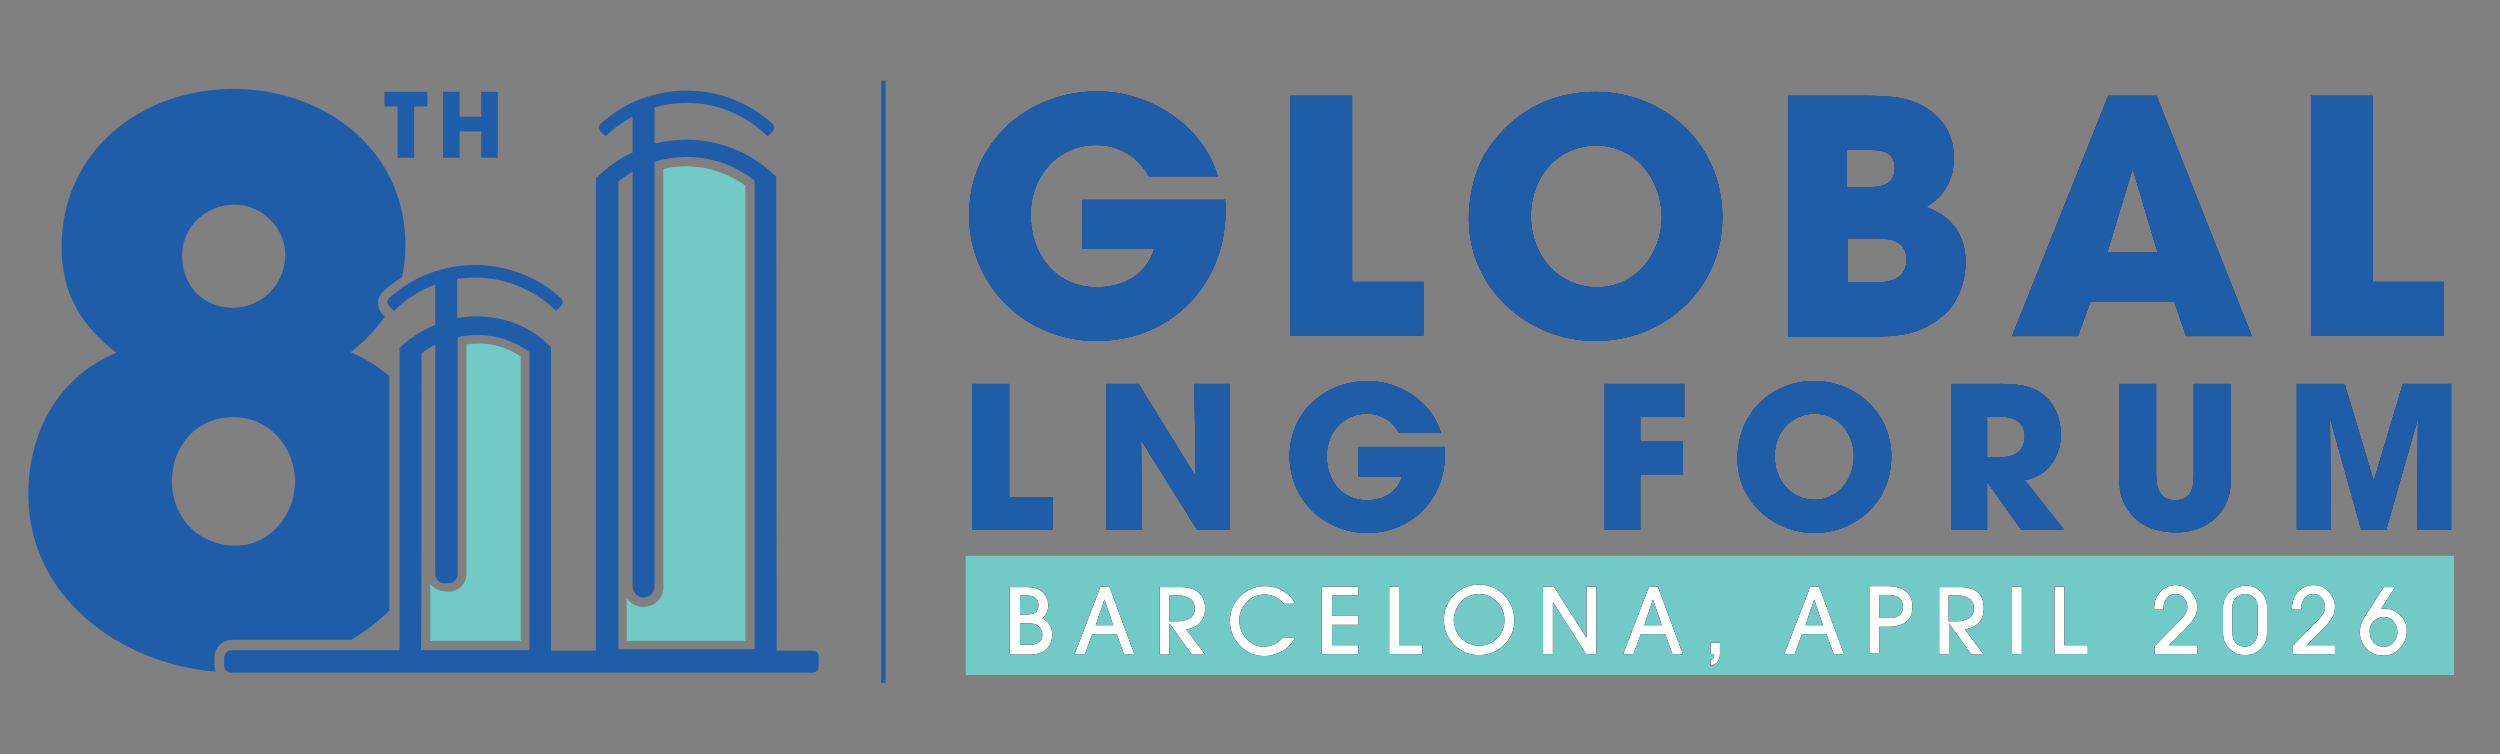 <svg xmlns="http://www.w3.org/2000/svg" xmlns:xlink="http://www.w3.org/1999/xlink" id="Layer_1" x="0px" y="0px" width="511.8px" height="154.4px" viewBox="0 0 511.8 154.4" xml:space="preserve"><rect x="0" y="0" width="511.8" height="154.4" fill="#808080" stroke="none"/><g>	<g>		<path fill="#71CAC6" d="M131.1,124.2c-1.2-0.2-2.2-0.8-2.8-1.8v8.8h24.3V38c-4.9-3.5-11-4.8-16.8-3.4v85.6c0,1.2-0.5,2.3-1.4,3.1   C133.5,124,132.3,124.4,131.1,124.2z"></path>		<path fill="#71CAC6" d="M91,121c-1.2,0-2.3-0.6-2.9-1.5v11.7h18.5V73c-3.2-2.2-7.1-3.1-11.1-2.5v47c0,2-1.6,3.6-3.6,3.6H91z"></path>		<path fill="#205DA9" d="M159,133C158.9,133,158.9,133,159,133l-0.1-96.8l0,0c0,0,0,0,0,0v0h0c-6.7-6.7-16.2-9-24.8-6.8   c0,0-0.1,0-0.1-0.1l0-6.9c0-0.2,0-0.3,0-0.4c7.9-2.3,16.8-0.4,23.1,5.9c0,0,0.1,0,0.1,0l0.9-0.9c0.5-0.5,0.5-1.2,0-1.7   c-9.9-9-25.2-9-35.1,0c-0.5,0.4-0.5,1.2,0,1.7l0.9,0.9c0,0,0.1,0,0.1,0c1.6-1.6,3.4-2.9,5.4-4c0.1,0,0.1,0,0.1,0.1l0,7.1   c0,0,0,0.1,0,0.1c-2.6,1.2-5.1,2.9-7.3,5.1H122v96.8c0,0,0,0.1-0.1,0.1h-9c0,0-0.1,0-0.1-0.1V71.3h0l0.1-0.1   c-5-5.3-12.2-7.3-19.2-6.1c0,0-0.1,0-0.1-0.1v-7.6c0-0.1,0-0.2,0-0.3c7.1-1.1,14.7,1.1,20.2,6.5c0,0,0.1,0,0.1,0l0.9-0.9   c0.5-0.5,0.5-1.2,0-1.7c-9.9-9-25.2-9-35.1,0c-0.5,0.4-0.5,1.2,0,1.7l0.9,0.9c0,0,0.1,0,0.1,0c2.4-2.4,5.3-4.2,8.3-5.3   c0,0,0.1,0,0.1,0.1c0,0.8,0,7.4,0,8c0,0,0,0.1,0,0.1c-2.7,1.1-5.2,2.7-7.4,4.8l0.1,0.1h0v61.6c0,0,0,0.1-0.1,0.1H47.5   c-0.9,0-1.6,0.7-1.6,1.6v1.6c0,0.8,0.6,1.4,1.4,1.4h119.1c0.7,0,1.2-0.5,1.2-1.2v-2.2c0-0.6-0.5-1.1-1.1-1.1H159z M126.6,37.1   c0.9-0.7,1.8-1.3,2.8-1.9c0,0,0.1,0,0.1,0c0,3.1,0,74.4,0,84.7c0,1.2,0.8,2.2,1.9,2.4c1.4,0.2,2.6-0.9,2.6-2.2l0-86.9   c0,0,0-0.1,0.1-0.1c6.9-2.1,14.5-0.8,20.4,3.9c0,0,0,0,0,0c0,1,0,93.1,0,95.8c0,0,0,0.1-0.1,0.1h-27.7c0,0-0.1,0-0.1-0.1   C126.6,130.3,126.6,38.1,126.6,37.1C126.6,37.1,126.6,37.1,126.6,37.1z M86.3,72.3c0.9-0.6,1.8-1.2,2.7-1.7c0.1,0,0.1,0,0.1,0.1   l0,46.8c0,1,0.8,1.9,1.9,1.9h0.8c1,0,1.9-0.8,1.9-1.9l0-48.4c0,0,0-0.1,0.1-0.1c5.1-1.1,10.5,0,14.6,3.1c0,0,0,0,0,0   c0,0.9,0,58.8,0,60.9c0,0,0,0.1-0.1,0.1H86.3c0,0-0.1,0-0.1-0.1C86.3,130.8,86.3,73.2,86.3,72.3C86.3,72.3,86.3,72.3,86.3,72.3z"></path>		<g>			<g>				<path fill="#12153E" d="M224.5,69.8c-14.5,0-26.1-11.2-26.1-25.8c0-14.8,11.9-25.3,26.3-25.3c10.6,0,21.6,6.9,24.6,17.4h-14.1     c-2.3-4.1-6.2-6.4-10.8-6.4c-8,0-13.4,6.5-13.4,14.3c0,8,5.1,14.8,13.5,14.8c5.4,0,10.2-2.5,11.8-7.9h-14.7v-10h29.2     c0.1,0.9,0.1,1.7,0.1,2.6C250.7,58.5,239.6,69.8,224.5,69.8z"></path>				<path fill="#12153E" d="M264.2,68.8V19.6h12.6v38.1h14.6v11H264.2z"></path>				<path fill="#12153E" d="M326.6,69.8c-13.9,0-25.9-10.8-25.9-24.9c0-3.7,0.6-7.1,1.9-10.5c0.7-1.9,1.9-3.9,3.2-5.5     c5.1-6.6,12.4-10.1,20.8-10.1c14.4,0,26,11,26,25.5C352.7,58.8,341.1,69.8,326.6,69.8z M326.8,29.8c-8,0-13.4,6.6-13.4,14.4     c0,7.8,5.4,14.6,13.6,14.6c7.9,0,13.2-6.9,13.2-14.4C340.1,36.7,334.8,29.8,326.8,29.8z"></path>				<path fill="#12153E" d="M397.8,64.6c-5.1,4.3-9.7,4.3-16.1,4.3h-15.6V19.6h15.2c5.9,0,11.5,0.1,15.8,4.8     c2.1,2.3,2.9,5.1,2.9,8.1c0,4.2-2.1,7.8-5.7,9.9c5.4,1.9,8.1,5.8,8.1,11.4C402.3,57.8,400.9,62,397.8,64.6z M383,30.7h-4.9v7.6     h4.8c2.7,0,5-0.8,5-3.9C387.9,31.3,385.6,30.7,383,30.7z M384.5,48.8h-6.3v9h6.2c3.1,0,5.9-1.1,5.9-4.7     C390.3,49.6,387.4,48.8,384.5,48.8z"></path>				<path fill="#12153E" d="M447.5,68.8l-2.4-7.1H428l-2.6,7.1h-13.5l19.7-49.2h9.9l19.5,49.2H447.5z M436.7,34.9L436.7,34.9h-0.2     l-5.1,16.8h10.3L436.7,34.9z"></path>				<path fill="#12153E" d="M473.1,68.8V19.6h12.6v38.1h14.6v11H473.1z"></path>			</g>			<g>				<path fill="#205DA9" d="M224.5,69.8c-14.5,0-26.1-11.2-26.1-25.8c0-14.8,11.9-25.3,26.3-25.3c10.6,0,21.6,6.9,24.6,17.4h-14.1     c-2.3-4.1-6.2-6.4-10.8-6.4c-8,0-13.4,6.5-13.4,14.3c0,8,5.1,14.8,13.5,14.8c5.4,0,10.2-2.5,11.8-7.9h-14.7v-10h29.2     c0.1,0.9,0.1,1.7,0.1,2.6C250.7,58.5,239.6,69.8,224.5,69.8z"></path>				<path fill="#205DA9" d="M264.2,68.8V19.6h12.6v38.1h14.6v11H264.2z"></path>				<path fill="#205DA9" d="M326.6,69.8c-13.9,0-25.9-10.8-25.9-24.9c0-3.7,0.6-7.1,1.9-10.5c0.7-1.9,1.9-3.9,3.2-5.5     c5.1-6.6,12.4-10.1,20.8-10.1c14.4,0,26,11,26,25.5C352.7,58.8,341.1,69.8,326.6,69.8z M326.8,29.8c-8,0-13.4,6.6-13.4,14.4     c0,7.8,5.4,14.6,13.6,14.6c7.9,0,13.2-6.9,13.2-14.4C340.1,36.7,334.8,29.8,326.8,29.8z"></path>				<path fill="#205DA9" d="M397.8,64.6c-5.1,4.3-9.7,4.3-16.1,4.3h-15.6V19.6h15.2c5.9,0,11.5,0.1,15.8,4.8     c2.1,2.3,2.9,5.1,2.9,8.1c0,4.2-2.1,7.8-5.7,9.9c5.4,1.9,8.1,5.8,8.1,11.4C402.3,57.8,400.9,62,397.8,64.6z M383,30.7h-4.9v7.6     h4.8c2.7,0,5-0.8,5-3.9C387.9,31.3,385.6,30.7,383,30.7z M384.5,48.8h-6.3v9h6.2c3.1,0,5.9-1.1,5.9-4.7     C390.3,49.6,387.4,48.8,384.5,48.8z"></path>				<path fill="#205DA9" d="M447.5,68.8l-2.4-7.1H428l-2.6,7.1h-13.5l19.7-49.2h9.9l19.5,49.2H447.5z M436.7,34.9L436.7,34.9h-0.2     l-5.1,16.8h10.3L436.7,34.9z"></path>				<path fill="#205DA9" d="M473.1,68.8V19.6h12.6v38.1h14.6v11H473.1z"></path>			</g>			<g>				<path fill="#205DA9" d="M224.5,69.8c-14.5,0-26.1-11.2-26.1-25.8c0-14.8,11.9-25.3,26.3-25.3c10.6,0,21.6,6.9,24.6,17.4h-14.1     c-2.3-4.1-6.2-6.4-10.8-6.4c-8,0-13.4,6.5-13.4,14.3c0,8,5.1,14.8,13.5,14.8c5.4,0,10.2-2.5,11.8-7.9h-14.7v-10h29.2     c0.1,0.9,0.1,1.7,0.1,2.6C250.7,58.5,239.6,69.8,224.5,69.8z"></path>				<path fill="#205DA9" d="M264.2,68.8V19.6h12.6v38.1h14.6v11H264.2z"></path>				<path fill="#205DA9" d="M326.6,69.8c-13.9,0-25.9-10.8-25.9-24.9c0-3.7,0.6-7.1,1.9-10.5c0.7-1.9,1.9-3.9,3.2-5.5     c5.1-6.6,12.4-10.1,20.8-10.1c14.4,0,26,11,26,25.5C352.7,58.8,341.1,69.8,326.6,69.8z M326.8,29.8c-8,0-13.4,6.6-13.4,14.4     c0,7.8,5.4,14.6,13.6,14.6c7.9,0,13.2-6.9,13.2-14.4C340.1,36.7,334.8,29.8,326.8,29.8z"></path>				<path fill="#205DA9" d="M397.8,64.6c-5.1,4.3-9.7,4.3-16.1,4.3h-15.6V19.6h15.2c5.9,0,11.5,0.1,15.8,4.8     c2.1,2.3,2.9,5.1,2.9,8.1c0,4.2-2.1,7.8-5.7,9.9c5.4,1.9,8.1,5.8,8.1,11.4C402.3,57.8,400.9,62,397.8,64.6z M383,30.7h-4.9v7.6     h4.8c2.7,0,5-0.8,5-3.9C387.9,31.3,385.6,30.7,383,30.7z M384.5,48.8h-6.3v9h6.2c3.1,0,5.9-1.1,5.9-4.7     C390.3,49.6,387.4,48.8,384.5,48.8z"></path>				<path fill="#205DA9" d="M447.5,68.8l-2.4-7.1H428l-2.6,7.1h-13.5l19.7-49.2h9.9l19.5,49.2H447.5z M436.7,34.9L436.7,34.9h-0.2     l-5.1,16.8h10.3L436.7,34.9z"></path>				<path fill="#205DA9" d="M473.1,68.8V19.6h12.6v38.1h14.6v11H473.1z"></path>			</g>		</g>		<g>			<g>				<path fill="#12153E" d="M199,108.5V78.6h7.6v23.2h8.9v6.7H199z"></path>				<path fill="#12153E" d="M245.1,108.5l-11.4-18.2l-0.1,0l0.2,18.1h-7.3V78.6h6.6l11.6,18.8l0.1-0.1l-0.3-18.7h7.3v29.9H245.1z"></path>				<path fill="#12153E" d="M279.9,109.1c-8.8,0-15.9-6.8-15.9-15.7c0-9,7.2-15.4,16-15.4c6.5,0,13.1,4.2,15,10.6h-8.6     c-1.4-2.5-3.8-3.9-6.6-3.9c-4.9,0-8.2,4-8.2,8.7c0,4.9,3.1,9,8.2,9c3.3,0,6.2-1.5,7.2-4.8h-8.9v-6.1h17.7c0,0.5,0,1.1,0,1.6     C295.8,102.2,289,109.1,279.9,109.1z"></path>				<path fill="#12153E" d="M335.8,85.3v5.1h8.7v6.7h-8.7v11.4h-7.3V78.6h16.3v6.7H335.8z"></path>				<path fill="#12153E" d="M371.4,109.1c-8.4,0-15.7-6.5-15.7-15.2c0-2.2,0.4-4.3,1.2-6.4c0.4-1.2,1.2-2.3,1.9-3.4     c3.1-4,7.6-6.1,12.6-6.1c8.7,0,15.8,6.7,15.8,15.5C387.2,102.4,380.2,109.1,371.4,109.1z M371.5,84.7c-4.9,0-8.2,4-8.2,8.7     c0,4.8,3.3,8.9,8.2,8.9c4.8,0,8-4.2,8-8.8C379.6,88.9,376.4,84.7,371.5,84.7z"></path>				<path fill="#12153E" d="M413.8,108.5l-6.9-9.7h-0.1v9.7h-7.3V78.6h9.5c3.2,0,6.6,0.1,9.2,2.1c2.5,2,3.7,5.1,3.7,8.2     c0,4.6-2.7,8.6-7.4,9.4l8.1,10.2H413.8z M409.6,85.3h-2.8v8.3h2.7c2.9,0,5-1.2,5-4.3C414.5,86.4,412.2,85.3,409.6,85.3z"></path>				<path fill="#12153E" d="M453.8,105.8c-2.3,2.3-5.2,3.2-8.4,3.2c-3.1,0-6.4-0.9-8.6-3.2c-2.7-2.9-3-5.4-3-9.2V78.6h7.6v18.1     c0,2.7,0.4,5.7,3.9,5.7c3.6,0,3.8-2.9,3.8-5.7V78.6h7.6v18.1C456.8,100.2,456.4,103.2,453.8,105.8z"></path>				<path fill="#12153E" d="M494.8,108.5l0.2-22.4l-0.1-0.1l-6.4,22.5h-5.1L477.1,86l-0.1,0.1l0.2,22.4h-7V78.6h9.8l5.9,19.7h0.1     l5.9-19.7h9.9v29.9H494.8z"></path>			</g>			<g>				<path fill="#205DA9" d="M199,108.5V78.6h7.6v23.2h8.9v6.7H199z"></path>				<path fill="#205DA9" d="M245.1,108.5l-11.4-18.2l-0.1,0l0.2,18.1h-7.3V78.6h6.6l11.6,18.8l0.1-0.1l-0.3-18.7h7.3v29.9H245.1z"></path>				<path fill="#205DA9" d="M279.9,109.1c-8.8,0-15.9-6.8-15.9-15.7c0-9,7.2-15.4,16-15.4c6.5,0,13.1,4.2,15,10.6h-8.6     c-1.4-2.5-3.8-3.9-6.6-3.9c-4.9,0-8.2,4-8.2,8.7c0,4.9,3.1,9,8.2,9c3.3,0,6.2-1.5,7.2-4.8h-8.9v-6.1h17.7c0,0.5,0,1.1,0,1.6     C295.8,102.2,289,109.1,279.9,109.1z"></path>				<path fill="#205DA9" d="M335.8,85.3v5.1h8.7v6.7h-8.7v11.4h-7.3V78.6h16.3v6.7H335.8z"></path>				<path fill="#205DA9" d="M371.4,109.1c-8.4,0-15.7-6.5-15.7-15.2c0-2.2,0.4-4.3,1.2-6.4c0.4-1.2,1.2-2.3,1.9-3.4     c3.1-4,7.6-6.1,12.6-6.1c8.7,0,15.8,6.7,15.8,15.5C387.2,102.4,380.2,109.1,371.4,109.1z M371.5,84.7c-4.9,0-8.2,4-8.2,8.7     c0,4.8,3.3,8.9,8.2,8.9c4.8,0,8-4.2,8-8.8C379.6,88.9,376.4,84.7,371.5,84.7z"></path>				<path fill="#205DA9" d="M413.8,108.5l-6.9-9.7h-0.1v9.7h-7.3V78.6h9.5c3.2,0,6.6,0.1,9.2,2.1c2.5,2,3.7,5.1,3.7,8.2     c0,4.6-2.7,8.6-7.4,9.4l8.1,10.2H413.8z M409.6,85.3h-2.8v8.3h2.7c2.9,0,5-1.2,5-4.3C414.5,86.4,412.2,85.3,409.6,85.3z"></path>				<path fill="#205DA9" d="M453.8,105.8c-2.3,2.3-5.2,3.2-8.4,3.2c-3.1,0-6.4-0.9-8.6-3.2c-2.7-2.9-3-5.4-3-9.2V78.6h7.6v18.1     c0,2.7,0.4,5.7,3.9,5.7c3.6,0,3.8-2.9,3.8-5.7V78.6h7.6v18.1C456.8,100.2,456.4,103.2,453.8,105.8z"></path>				<path fill="#205DA9" d="M494.8,108.5l0.2-22.4l-0.1-0.1l-6.4,22.5h-5.1L477.1,86l-0.1,0.1l0.2,22.4h-7V78.6h9.8l5.9,19.7h0.1     l5.9-19.7h9.9v29.9H494.8z"></path>			</g>			<g>				<path fill="#205DA9" d="M199,108.5V78.6h7.6v23.2h8.9v6.7H199z"></path>				<path fill="#205DA9" d="M245.1,108.5l-11.4-18.2l-0.1,0l0.2,18.1h-7.3V78.6h6.6l11.6,18.8l0.1-0.1l-0.3-18.7h7.3v29.9H245.1z"></path>				<path fill="#205DA9" d="M279.9,109.1c-8.8,0-15.9-6.8-15.9-15.7c0-9,7.2-15.4,16-15.4c6.5,0,13.1,4.2,15,10.6h-8.6     c-1.4-2.5-3.8-3.9-6.6-3.9c-4.9,0-8.2,4-8.2,8.7c0,4.9,3.1,9,8.2,9c3.3,0,6.2-1.5,7.2-4.8h-8.9v-6.1h17.7c0,0.5,0,1.1,0,1.6     C295.8,102.2,289,109.1,279.9,109.1z"></path>				<path fill="#205DA9" d="M335.8,85.3v5.1h8.7v6.7h-8.7v11.4h-7.3V78.6h16.3v6.7H335.8z"></path>				<path fill="#205DA9" d="M371.4,109.1c-8.4,0-15.7-6.5-15.7-15.2c0-2.2,0.4-4.3,1.2-6.4c0.4-1.2,1.2-2.3,1.9-3.4     c3.1-4,7.6-6.1,12.6-6.1c8.7,0,15.8,6.7,15.8,15.5C387.2,102.4,380.2,109.1,371.4,109.1z M371.5,84.7c-4.9,0-8.2,4-8.2,8.7     c0,4.8,3.3,8.9,8.2,8.9c4.8,0,8-4.2,8-8.8C379.6,88.9,376.4,84.7,371.5,84.7z"></path>				<path fill="#205DA9" d="M413.8,108.5l-6.9-9.7h-0.1v9.7h-7.3V78.6h9.5c3.2,0,6.6,0.1,9.2,2.1c2.5,2,3.7,5.1,3.7,8.2     c0,4.6-2.7,8.6-7.4,9.4l8.1,10.2H413.8z M409.6,85.3h-2.8v8.3h2.7c2.9,0,5-1.2,5-4.3C414.5,86.4,412.2,85.3,409.6,85.3z"></path>				<path fill="#205DA9" d="M453.8,105.8c-2.3,2.3-5.2,3.2-8.4,3.2c-3.1,0-6.4-0.9-8.6-3.2c-2.7-2.9-3-5.4-3-9.2V78.6h7.6v18.1     c0,2.7,0.4,5.7,3.9,5.7c3.6,0,3.8-2.9,3.8-5.7V78.6h7.6v18.1C456.8,100.2,456.4,103.2,453.8,105.8z"></path>				<path fill="#205DA9" d="M494.8,108.5l0.2-22.4l-0.1-0.1l-6.4,22.5h-5.1L477.1,86l-0.1,0.1l0.2,22.4h-7V78.6h9.8l5.9,19.7h0.1     l5.9-19.7h9.9v29.9H494.8z"></path>			</g>		</g>		<rect x="197.7" y="113.8" fill="#71CAC6" width="304.7" height="24.4"></rect>		<rect x="180.4" y="16.5" fill="#205DA9" width="0.9" height="123.3"></rect>		<g>			<g>				<path fill="#12153E" d="M215.4,129.9c0,0.6-0.1,1.1-0.3,1.7c-0.7,1.6-2.1,2.4-4.3,2.4h-4.1v-13.8h3.6c2.1,0,3.4,0.8,4,2.3     c0.2,0.5,0.3,1,0.3,1.5c0,1-0.4,1.9-1.2,2.6C214.7,127.3,215.4,128.4,215.4,129.9z M212.6,123.9c0-1.3-0.8-2-2.3-2h-1.5v3.9h1.6     C211.8,125.8,212.6,125.2,212.6,123.9z M213.4,129.9c0-0.5-0.2-1-0.5-1.4c-0.3-0.3-0.6-0.6-0.9-0.7c-0.4-0.1-0.8-0.2-1.3-0.2     h-1.9v4.4h2.2c0.7,0,1.3-0.2,1.8-0.6C213.2,131.1,213.4,130.6,213.4,129.9z"></path>				<path fill="#12153E" d="M232.2,133.9h-2.1l-1.5-4.1h-5l-1.5,4.1h-2.1l5.3-13.8h1.8L232.2,133.9z M227.9,128l-1.8-5.3h0l-1.8,5.3     H227.9z"></path>				<path fill="#12153E" d="M246.7,124.5c0,2-0.9,3.4-2.6,4c-0.5,0.2-0.9,0.3-1.3,0.3l3.9,5.2H244l-4.6-6.4h0v6.4h-2v-13.8h4.3     c1.7,0,2.9,0.4,3.7,1.2C246.2,122,246.7,123.1,246.7,124.5z M244.6,124.5c0-0.8-0.3-1.5-0.9-1.9c-0.6-0.4-1.3-0.7-2.2-0.7h-2.1     v5.3h1.4c0.5,0,1,0,1.4-0.1c0.4-0.1,0.8-0.2,1.2-0.4c0.4-0.2,0.7-0.5,0.9-0.8C244.5,125.5,244.6,125,244.6,124.5z"></path>				<path fill="#12153E" d="M265.2,123.6h-2.4c-1.1-1.3-2.4-1.9-3.9-1.9c-1.4,0-2.7,0.5-3.7,1.6c-1,1-1.5,2.3-1.5,3.7     c0,1.4,0.5,2.7,1.5,3.8c1,1.1,2.2,1.6,3.6,1.6c0.7,0,1.4-0.2,2.1-0.5c0.7-0.3,1.2-0.8,1.7-1.3h2.5c-0.7,1.2-1.5,2.1-2.6,2.7     c-1.1,0.6-2.3,1-3.6,1c-2,0-3.6-0.7-5-2.1c-1.4-1.4-2.1-3.1-2.1-5.1c0-2,0.7-3.7,2.1-5c1.4-1.4,3.1-2.1,5-2.1     c1.6,0,3,0.4,4.2,1.3C263.9,121.7,264.6,122.6,265.2,123.6z"></path>				<path fill="#12153E" d="M278.1,133.9h-7.5v-13.8h7.5v1.8h-5.4v4.1h5.4v1.9h-5.4v4.2h5.4V133.9z"></path>				<path fill="#12153E" d="M291.2,133.9h-6.8v-13.8h2v12h4.8V133.9z"></path>				<path fill="#12153E" d="M310,127c0,2-0.7,3.7-2.1,5c-1.4,1.4-3.1,2.1-5.1,2.1c-2,0-3.7-0.7-5.1-2.1c-1.4-1.4-2.1-3.1-2.1-5.1     c0-2,0.7-3.7,2.1-5.1c1.4-1.4,3.1-2.1,5.1-2.1c2,0,3.7,0.7,5.1,2.1C309.3,123.3,310,125,310,127z M308,127     c0-1.5-0.5-2.8-1.5-3.8c-1-1-2.2-1.6-3.7-1.6c-1.1,0-2,0.3-2.8,0.8c-0.8,0.5-1.4,1.3-1.9,2.3c-0.3,0.7-0.5,1.5-0.5,2.2     c0,0.7,0.2,1.5,0.5,2.2c0.4,1,1.1,1.7,1.9,2.3c0.8,0.5,1.8,0.8,2.8,0.8c1.1,0,2.1-0.3,3-0.9c0.8-0.6,1.5-1.4,1.9-2.5     C307.9,128.3,308,127.7,308,127z"></path>				<path fill="#12153E" d="M326.8,133.9h-2.1l-6.8-10.7h0v10.7h-2v-13.8h2.2l6.7,10.5h0v-10.5h2V133.9z"></path>				<path fill="#12153E" d="M344.5,133.9h-2.1l-1.5-4.1h-5l-1.5,4.1h-2.1l5.3-13.8h1.8L344.5,133.9z M340.2,128l-1.8-5.3h0l-1.8,5.3     H340.2z"></path>				<path fill="#12153E" d="M352.1,133.7c0,1.5-0.6,2.3-1.9,2.6v-1.2c0.3-0.1,0.5-0.2,0.6-0.4c0.1-0.2,0.1-0.4,0.1-0.8h-0.7v-2.3     h1.9V133.7z"></path>				<path fill="#12153E" d="M377.5,133.9h-2.1l-1.5-4.1h-5l-1.5,4.1h-2.1l5.3-13.8h1.8L377.5,133.9z M373.2,128l-1.8-5.3h0l-1.8,5.3     H373.2z"></path>				<path fill="#12153E" d="M390.2,121.1c0.9,0.7,1.3,1.7,1.3,3.1c0,1.4-0.4,2.5-1.3,3.1c-0.9,0.7-2.1,1-3.5,1h-2v5.5h-2v-13.8h4     C388.2,120.1,389.4,120.4,390.2,121.1z M388.8,126c0.5-0.4,0.8-1,0.8-1.8c0-0.8-0.3-1.4-0.8-1.8c-0.5-0.4-1.2-0.6-2.1-0.6h-2     v4.7h2C387.5,126.6,388.2,126.4,388.8,126z"></path>				<path fill="#12153E" d="M406.1,124.5c0,2-0.9,3.4-2.6,4c-0.5,0.2-0.9,0.3-1.3,0.3l3.9,5.2h-2.5l-4.6-6.4h0v6.4h-2v-13.8h4.3     c1.7,0,2.9,0.4,3.7,1.2C405.7,122,406.1,123.1,406.1,124.5z M404.1,124.5c0-0.8-0.3-1.5-0.9-1.9c-0.6-0.4-1.3-0.7-2.2-0.7h-2.1     v5.3h1.4c0.5,0,1,0,1.4-0.1c0.4-0.1,0.8-0.2,1.2-0.4c0.4-0.2,0.7-0.5,0.9-0.8C404,125.5,404.1,125,404.1,124.5z"></path>				<path fill="#12153E" d="M413.9,133.9h-2v-13.8h2V133.9z"></path>				<path fill="#12153E" d="M427.4,133.9h-6.8v-13.8h2v12h4.8V133.9z"></path>				<path fill="#12153E" d="M449.8,133.9h-8.7v-1.6l5.4-5.5c0.8-0.8,1.3-1.7,1.3-2.5c0-0.7-0.2-1.3-0.7-1.9s-1-0.8-1.7-0.8     c-0.8,0-1.4,0.3-1.8,0.8c-0.4,0.6-0.7,1.2-0.7,2v0.4H441v-0.1c0-1.1,0.2-2,0.7-2.8c0.5-0.8,1.1-1.4,2.1-1.8     c0.5-0.2,1.1-0.3,1.6-0.3c1.2,0,2.3,0.4,3.1,1.3c0.8,0.9,1.3,1.9,1.3,3.2c0,0.8-0.2,1.5-0.5,2c-0.3,0.6-0.8,1.2-1.4,1.9     l-3.9,3.9h5.8V133.9z"></path>				<path fill="#12153E" d="M464.1,124.3v5.1c0,0.7-0.1,1.2-0.2,1.7c-0.1,0.5-0.4,0.9-0.8,1.4c-0.9,1.1-2,1.6-3.5,1.6     c-0.7,0-1.3-0.1-1.9-0.4c-0.6-0.3-1.1-0.7-1.6-1.2c-0.4-0.5-0.6-1-0.8-1.4c-0.1-0.5-0.2-1.1-0.2-1.7v-4.8c0-1,0.2-1.9,0.7-2.6     c0.5-0.8,1.1-1.3,2.1-1.7c0.6-0.2,1.2-0.4,1.8-0.4c1.3,0,2.3,0.4,3.2,1.3C463.7,122,464.1,123.1,464.1,124.3z M462.2,129.5v-5.1     c0-0.8-0.2-1.5-0.7-2c-0.4-0.5-1.1-0.8-1.9-0.8c-0.8,0-1.4,0.3-1.9,0.8c-0.5,0.5-0.7,1.2-0.7,2v5.1c0,0.9,0.2,1.6,0.7,2.1     c0.4,0.5,1.1,0.8,1.9,0.8c0.7,0,1.4-0.3,1.9-0.9c0.3-0.3,0.4-0.6,0.5-0.9C462.1,130.3,462.2,130,462.2,129.5z"></path>				<path fill="#12153E" d="M478,133.9h-8.7v-1.6l5.4-5.5c0.8-0.8,1.3-1.7,1.3-2.5c0-0.7-0.2-1.3-0.7-1.9s-1-0.8-1.7-0.8     c-0.8,0-1.4,0.3-1.8,0.8c-0.4,0.6-0.7,1.2-0.7,2v0.4h-1.9v-0.1c0-1.1,0.2-2,0.7-2.8c0.5-0.8,1.1-1.4,2.1-1.8     c0.5-0.2,1.1-0.3,1.6-0.3c1.2,0,2.3,0.4,3.1,1.3c0.8,0.9,1.3,1.9,1.3,3.2c0,0.8-0.2,1.5-0.5,2c-0.3,0.6-0.8,1.2-1.4,1.9     l-3.9,3.9h5.8V133.9z"></path>				<path fill="#12153E" d="M492.7,129.2c0,1.4-0.5,2.5-1.4,3.5c-0.9,1-2,1.5-3.4,1.5c-1,0-1.8-0.2-2.6-0.7c-0.8-0.5-1.3-1.2-1.7-2     c-0.3-0.7-0.5-1.3-0.5-1.9c0-1.1,0.3-2.2,1-3.3l3.9-6.1h2.3l-2.9,4.5c0.3-0.1,0.6-0.1,0.8-0.1c1.3,0,2.3,0.5,3.2,1.4     C492.3,126.8,492.7,127.9,492.7,129.2z M490.8,129.4c0-0.8-0.3-1.6-0.8-2.2c-0.5-0.6-1.2-0.9-2-0.9c-0.8,0-1.5,0.3-2.1,0.9     c-0.6,0.6-0.8,1.3-0.8,2.1c0,0.8,0.3,1.6,0.8,2.2c0.5,0.6,1.2,0.9,2.1,0.9c0.8,0,1.5-0.3,2-0.9     C490.5,130.9,490.8,130.2,490.8,129.4z"></path>			</g>			<g>				<path fill="#12153E" d="M215.4,129.9c0,0.6-0.1,1.1-0.3,1.7c-0.7,1.6-2.1,2.4-4.3,2.4h-4.1v-13.8h3.6c2.1,0,3.4,0.8,4,2.3     c0.2,0.5,0.3,1,0.3,1.5c0,1-0.4,1.9-1.2,2.6C214.7,127.3,215.4,128.4,215.4,129.9z M212.6,123.9c0-1.3-0.8-2-2.3-2h-1.5v3.9h1.6     C211.8,125.8,212.6,125.2,212.6,123.9z M213.4,129.9c0-0.5-0.2-1-0.5-1.4c-0.3-0.3-0.6-0.6-0.9-0.7c-0.4-0.1-0.8-0.2-1.3-0.2     h-1.9v4.4h2.2c0.7,0,1.3-0.2,1.8-0.6C213.2,131.1,213.4,130.6,213.4,129.9z"></path>				<path fill="#12153E" d="M232.2,133.9h-2.1l-1.5-4.1h-5l-1.5,4.1h-2.1l5.3-13.8h1.8L232.2,133.9z M227.9,128l-1.8-5.3h0l-1.8,5.3     H227.9z"></path>				<path fill="#12153E" d="M246.7,124.5c0,2-0.9,3.4-2.6,4c-0.5,0.2-0.9,0.3-1.3,0.3l3.9,5.2H244l-4.6-6.4h0v6.4h-2v-13.8h4.3     c1.7,0,2.9,0.4,3.7,1.2C246.2,122,246.7,123.1,246.7,124.5z M244.6,124.5c0-0.8-0.3-1.5-0.9-1.9c-0.6-0.4-1.3-0.7-2.2-0.7h-2.1     v5.3h1.4c0.5,0,1,0,1.4-0.1c0.4-0.1,0.8-0.2,1.2-0.4c0.4-0.2,0.7-0.5,0.9-0.8C244.5,125.5,244.6,125,244.6,124.5z"></path>				<path fill="#12153E" d="M265.2,123.6h-2.4c-1.1-1.3-2.4-1.9-3.9-1.9c-1.4,0-2.7,0.5-3.7,1.6c-1,1-1.5,2.3-1.5,3.7     c0,1.4,0.5,2.7,1.5,3.8c1,1.1,2.2,1.6,3.6,1.6c0.7,0,1.4-0.2,2.1-0.5c0.7-0.3,1.2-0.8,1.7-1.3h2.5c-0.7,1.2-1.5,2.1-2.6,2.7     c-1.1,0.6-2.3,1-3.6,1c-2,0-3.6-0.7-5-2.1c-1.4-1.4-2.1-3.1-2.1-5.1c0-2,0.7-3.7,2.1-5c1.4-1.4,3.1-2.1,5-2.1     c1.6,0,3,0.4,4.2,1.3C263.9,121.7,264.6,122.6,265.2,123.6z"></path>				<path fill="#12153E" d="M278.1,133.9h-7.5v-13.8h7.5v1.8h-5.4v4.1h5.4v1.9h-5.4v4.2h5.4V133.9z"></path>				<path fill="#12153E" d="M291.2,133.9h-6.8v-13.8h2v12h4.8V133.9z"></path>				<path fill="#12153E" d="M310,127c0,2-0.7,3.7-2.1,5c-1.4,1.4-3.1,2.1-5.1,2.1c-2,0-3.7-0.7-5.1-2.1c-1.4-1.4-2.1-3.1-2.1-5.1     c0-2,0.7-3.7,2.1-5.1c1.4-1.4,3.1-2.1,5.1-2.1c2,0,3.7,0.7,5.1,2.1C309.3,123.3,310,125,310,127z M308,127     c0-1.5-0.5-2.8-1.5-3.8c-1-1-2.2-1.6-3.7-1.6c-1.1,0-2,0.3-2.8,0.8c-0.8,0.5-1.4,1.3-1.9,2.3c-0.3,0.7-0.5,1.5-0.5,2.2     c0,0.7,0.2,1.5,0.5,2.2c0.4,1,1.1,1.7,1.9,2.3c0.8,0.5,1.8,0.8,2.8,0.8c1.1,0,2.1-0.3,3-0.9c0.8-0.6,1.5-1.4,1.9-2.5     C307.9,128.3,308,127.7,308,127z"></path>				<path fill="#12153E" d="M326.8,133.9h-2.1l-6.8-10.7h0v10.7h-2v-13.8h2.2l6.7,10.5h0v-10.5h2V133.9z"></path>				<path fill="#12153E" d="M344.5,133.9h-2.1l-1.5-4.1h-5l-1.5,4.1h-2.1l5.3-13.8h1.8L344.5,133.9z M340.2,128l-1.8-5.3h0l-1.8,5.3     H340.2z"></path>				<path fill="#12153E" d="M352.1,133.7c0,1.5-0.6,2.3-1.9,2.6v-1.2c0.3-0.1,0.5-0.2,0.6-0.4c0.1-0.2,0.1-0.4,0.1-0.8h-0.7v-2.3     h1.9V133.7z"></path>				<path fill="#12153E" d="M377.5,133.9h-2.1l-1.5-4.1h-5l-1.5,4.1h-2.1l5.3-13.8h1.8L377.5,133.9z M373.2,128l-1.8-5.3h0l-1.8,5.3     H373.2z"></path>				<path fill="#12153E" d="M390.2,121.1c0.9,0.7,1.3,1.7,1.3,3.1c0,1.4-0.4,2.5-1.3,3.1c-0.9,0.7-2.1,1-3.5,1h-2v5.5h-2v-13.8h4     C388.2,120.1,389.4,120.4,390.2,121.1z M388.8,126c0.5-0.4,0.8-1,0.8-1.8c0-0.8-0.3-1.4-0.8-1.8c-0.5-0.4-1.2-0.6-2.1-0.6h-2     v4.7h2C387.5,126.6,388.2,126.4,388.8,126z"></path>				<path fill="#12153E" d="M406.1,124.5c0,2-0.9,3.4-2.6,4c-0.5,0.2-0.9,0.3-1.3,0.3l3.9,5.2h-2.5l-4.6-6.4h0v6.4h-2v-13.8h4.3     c1.7,0,2.9,0.4,3.7,1.2C405.7,122,406.1,123.1,406.1,124.5z M404.1,124.5c0-0.8-0.3-1.5-0.9-1.9c-0.6-0.4-1.3-0.7-2.2-0.7h-2.1     v5.3h1.4c0.5,0,1,0,1.4-0.1c0.4-0.1,0.8-0.2,1.2-0.4c0.4-0.2,0.7-0.5,0.9-0.8C404,125.5,404.1,125,404.1,124.5z"></path>				<path fill="#12153E" d="M413.9,133.9h-2v-13.8h2V133.9z"></path>				<path fill="#12153E" d="M427.4,133.9h-6.8v-13.8h2v12h4.8V133.9z"></path>				<path fill="#12153E" d="M449.8,133.9h-8.7v-1.6l5.4-5.5c0.8-0.8,1.3-1.7,1.3-2.5c0-0.7-0.2-1.3-0.7-1.9s-1-0.8-1.7-0.8     c-0.8,0-1.4,0.3-1.8,0.8c-0.4,0.6-0.7,1.2-0.7,2v0.4H441v-0.1c0-1.1,0.2-2,0.7-2.8c0.5-0.8,1.1-1.4,2.1-1.8     c0.5-0.2,1.1-0.3,1.6-0.3c1.2,0,2.3,0.4,3.1,1.3c0.8,0.9,1.3,1.9,1.3,3.2c0,0.8-0.2,1.5-0.5,2c-0.3,0.6-0.8,1.2-1.4,1.9     l-3.9,3.9h5.8V133.9z"></path>				<path fill="#12153E" d="M464.1,124.3v5.1c0,0.7-0.1,1.2-0.2,1.7c-0.1,0.5-0.4,0.9-0.8,1.4c-0.9,1.1-2,1.6-3.5,1.6     c-0.7,0-1.3-0.1-1.9-0.4c-0.6-0.3-1.1-0.7-1.6-1.2c-0.4-0.5-0.6-1-0.8-1.4c-0.1-0.5-0.2-1.1-0.2-1.7v-4.8c0-1,0.2-1.9,0.7-2.6     c0.5-0.8,1.1-1.3,2.1-1.7c0.6-0.2,1.2-0.4,1.8-0.4c1.3,0,2.3,0.4,3.2,1.3C463.7,122,464.1,123.1,464.1,124.3z M462.2,129.5v-5.1     c0-0.8-0.2-1.5-0.7-2c-0.4-0.5-1.1-0.8-1.9-0.8c-0.8,0-1.4,0.3-1.9,0.8c-0.5,0.5-0.7,1.2-0.7,2v5.1c0,0.9,0.2,1.6,0.7,2.1     c0.4,0.5,1.1,0.8,1.9,0.8c0.7,0,1.4-0.3,1.9-0.9c0.3-0.3,0.4-0.6,0.5-0.9C462.1,130.3,462.2,130,462.2,129.5z"></path>				<path fill="#12153E" d="M478,133.9h-8.7v-1.6l5.4-5.5c0.8-0.8,1.3-1.7,1.3-2.5c0-0.7-0.2-1.3-0.7-1.9s-1-0.8-1.7-0.8     c-0.8,0-1.4,0.3-1.8,0.8c-0.4,0.6-0.7,1.2-0.7,2v0.4h-1.9v-0.1c0-1.1,0.2-2,0.7-2.8c0.5-0.8,1.1-1.4,2.1-1.8     c0.5-0.2,1.1-0.3,1.6-0.3c1.2,0,2.3,0.4,3.1,1.3c0.8,0.9,1.3,1.9,1.3,3.2c0,0.8-0.2,1.5-0.5,2c-0.3,0.6-0.8,1.2-1.4,1.9     l-3.9,3.9h5.8V133.9z"></path>				<path fill="#12153E" d="M492.7,129.2c0,1.4-0.5,2.5-1.4,3.5c-0.9,1-2,1.5-3.4,1.5c-1,0-1.8-0.2-2.6-0.7c-0.8-0.5-1.3-1.2-1.7-2     c-0.3-0.7-0.5-1.3-0.5-1.9c0-1.1,0.3-2.2,1-3.3l3.9-6.1h2.3l-2.9,4.5c0.3-0.1,0.6-0.1,0.8-0.1c1.3,0,2.3,0.5,3.2,1.4     C492.3,126.8,492.7,127.9,492.7,129.2z M490.8,129.4c0-0.8-0.3-1.6-0.8-2.2c-0.5-0.6-1.2-0.9-2-0.9c-0.8,0-1.5,0.3-2.1,0.9     c-0.6,0.6-0.8,1.3-0.8,2.1c0,0.8,0.3,1.6,0.8,2.2c0.5,0.6,1.2,0.9,2.1,0.9c0.8,0,1.5-0.3,2-0.9     C490.5,130.9,490.8,130.2,490.8,129.4z"></path>			</g>			<g>				<path fill="#FFFFFF" d="M215.4,129.9c0,0.6-0.1,1.1-0.3,1.7c-0.7,1.6-2.1,2.4-4.3,2.4h-4.1v-13.8h3.6c2.1,0,3.4,0.8,4,2.3     c0.2,0.5,0.3,1,0.3,1.5c0,1-0.4,1.9-1.2,2.6C214.7,127.3,215.4,128.4,215.4,129.9z M212.6,123.9c0-1.3-0.8-2-2.3-2h-1.5v3.9h1.6     C211.8,125.8,212.6,125.2,212.6,123.9z M213.4,129.9c0-0.5-0.2-1-0.5-1.4c-0.3-0.3-0.6-0.6-0.9-0.7c-0.4-0.1-0.8-0.2-1.3-0.2     h-1.9v4.4h2.2c0.7,0,1.3-0.2,1.8-0.6C213.2,131.1,213.4,130.6,213.4,129.9z"></path>				<path fill="#FFFFFF" d="M232.2,133.9h-2.1l-1.5-4.1h-5l-1.5,4.1h-2.1l5.3-13.8h1.8L232.2,133.9z M227.9,128l-1.8-5.3h0l-1.8,5.3     H227.9z"></path>				<path fill="#FFFFFF" d="M246.7,124.5c0,2-0.9,3.4-2.6,4c-0.5,0.2-0.9,0.3-1.3,0.3l3.9,5.2H244l-4.6-6.4h0v6.4h-2v-13.8h4.3     c1.7,0,2.9,0.4,3.7,1.2C246.2,122,246.7,123.1,246.7,124.5z M244.6,124.5c0-0.8-0.3-1.5-0.9-1.9c-0.6-0.4-1.3-0.7-2.2-0.7h-2.1     v5.3h1.4c0.5,0,1,0,1.4-0.1c0.4-0.1,0.8-0.2,1.2-0.4c0.4-0.2,0.7-0.5,0.9-0.8C244.5,125.5,244.6,125,244.6,124.5z"></path>				<path fill="#FFFFFF" d="M265.2,123.6h-2.4c-1.1-1.3-2.4-1.9-3.9-1.9c-1.4,0-2.7,0.5-3.7,1.6c-1,1-1.5,2.3-1.5,3.7     c0,1.4,0.5,2.7,1.5,3.8c1,1.1,2.2,1.6,3.6,1.6c0.7,0,1.4-0.2,2.1-0.5c0.7-0.3,1.2-0.8,1.7-1.3h2.5c-0.7,1.2-1.5,2.1-2.6,2.7     c-1.1,0.6-2.3,1-3.6,1c-2,0-3.6-0.7-5-2.1c-1.4-1.4-2.1-3.1-2.1-5.1c0-2,0.7-3.7,2.1-5c1.4-1.4,3.1-2.1,5-2.1     c1.6,0,3,0.4,4.2,1.3C263.9,121.7,264.6,122.6,265.2,123.6z"></path>				<path fill="#FFFFFF" d="M278.1,133.9h-7.5v-13.8h7.5v1.8h-5.4v4.1h5.4v1.9h-5.4v4.2h5.4V133.9z"></path>				<path fill="#FFFFFF" d="M291.2,133.9h-6.8v-13.8h2v12h4.8V133.9z"></path>				<path fill="#FFFFFF" d="M310,127c0,2-0.7,3.7-2.1,5c-1.4,1.4-3.1,2.1-5.1,2.1c-2,0-3.7-0.7-5.1-2.1c-1.4-1.4-2.1-3.1-2.1-5.1     c0-2,0.7-3.7,2.1-5.1c1.4-1.4,3.1-2.1,5.1-2.1c2,0,3.7,0.7,5.1,2.1C309.3,123.3,310,125,310,127z M308,127     c0-1.5-0.5-2.8-1.5-3.8c-1-1-2.2-1.6-3.7-1.6c-1.1,0-2,0.3-2.8,0.8c-0.8,0.5-1.4,1.3-1.9,2.3c-0.3,0.7-0.5,1.5-0.5,2.2     c0,0.7,0.2,1.5,0.5,2.2c0.4,1,1.1,1.7,1.9,2.3c0.8,0.5,1.8,0.8,2.8,0.8c1.1,0,2.1-0.3,3-0.9c0.8-0.6,1.5-1.4,1.9-2.5     C307.9,128.3,308,127.7,308,127z"></path>				<path fill="#FFFFFF" d="M326.8,133.9h-2.1l-6.8-10.7h0v10.7h-2v-13.8h2.2l6.7,10.5h0v-10.5h2V133.9z"></path>				<path fill="#FFFFFF" d="M344.5,133.9h-2.1l-1.5-4.1h-5l-1.5,4.1h-2.1l5.3-13.8h1.8L344.5,133.9z M340.2,128l-1.8-5.3h0l-1.8,5.3     H340.2z"></path>				<path fill="#FFFFFF" d="M352.1,133.7c0,1.5-0.6,2.3-1.9,2.6v-1.2c0.3-0.1,0.5-0.2,0.6-0.4c0.1-0.2,0.1-0.4,0.1-0.8h-0.7v-2.3     h1.9V133.7z"></path>				<path fill="#FFFFFF" d="M377.5,133.9h-2.1l-1.5-4.1h-5l-1.5,4.1h-2.1l5.3-13.8h1.8L377.5,133.9z M373.2,128l-1.8-5.3h0l-1.8,5.3     H373.2z"></path>				<path fill="#FFFFFF" d="M390.2,121.1c0.9,0.7,1.3,1.7,1.3,3.1c0,1.4-0.4,2.5-1.3,3.1c-0.9,0.7-2.1,1-3.5,1h-2v5.5h-2v-13.8h4     C388.2,120.1,389.4,120.4,390.2,121.1z M388.8,126c0.5-0.4,0.8-1,0.8-1.8c0-0.8-0.3-1.4-0.8-1.8c-0.5-0.4-1.2-0.6-2.1-0.6h-2     v4.7h2C387.5,126.6,388.2,126.4,388.8,126z"></path>				<path fill="#FFFFFF" d="M406.1,124.5c0,2-0.9,3.4-2.6,4c-0.5,0.2-0.9,0.3-1.3,0.3l3.9,5.2h-2.5l-4.6-6.4h0v6.4h-2v-13.8h4.3     c1.7,0,2.9,0.4,3.7,1.2C405.7,122,406.1,123.1,406.1,124.5z M404.1,124.5c0-0.8-0.3-1.5-0.9-1.9c-0.6-0.4-1.3-0.7-2.2-0.7h-2.1     v5.3h1.4c0.5,0,1,0,1.4-0.1c0.4-0.1,0.8-0.2,1.2-0.4c0.4-0.2,0.7-0.5,0.9-0.8C404,125.5,404.1,125,404.1,124.5z"></path>				<path fill="#FFFFFF" d="M413.9,133.9h-2v-13.8h2V133.9z"></path>				<path fill="#FFFFFF" d="M427.4,133.9h-6.8v-13.8h2v12h4.8V133.9z"></path>				<path fill="#FFFFFF" d="M449.8,133.9h-8.7v-1.6l5.4-5.5c0.8-0.8,1.3-1.7,1.3-2.5c0-0.7-0.2-1.3-0.7-1.9s-1-0.8-1.7-0.8     c-0.8,0-1.4,0.3-1.8,0.8c-0.4,0.6-0.7,1.2-0.7,2v0.4H441v-0.1c0-1.1,0.2-2,0.7-2.8c0.5-0.8,1.1-1.4,2.1-1.8     c0.5-0.2,1.1-0.3,1.6-0.3c1.2,0,2.3,0.4,3.1,1.3c0.8,0.9,1.3,1.9,1.3,3.2c0,0.8-0.2,1.5-0.5,2c-0.3,0.6-0.8,1.2-1.4,1.9     l-3.9,3.9h5.8V133.9z"></path>				<path fill="#FFFFFF" d="M464.1,124.3v5.1c0,0.7-0.1,1.2-0.2,1.7c-0.1,0.5-0.4,0.9-0.8,1.4c-0.9,1.1-2,1.6-3.5,1.6     c-0.7,0-1.3-0.1-1.9-0.4c-0.6-0.3-1.1-0.7-1.6-1.2c-0.4-0.5-0.6-1-0.8-1.4c-0.1-0.5-0.2-1.1-0.2-1.7v-4.8c0-1,0.2-1.9,0.7-2.6     c0.5-0.8,1.1-1.3,2.1-1.7c0.6-0.2,1.2-0.4,1.8-0.4c1.3,0,2.3,0.4,3.2,1.3C463.7,122,464.1,123.1,464.1,124.3z M462.2,129.5v-5.1     c0-0.8-0.2-1.5-0.7-2c-0.4-0.5-1.1-0.8-1.9-0.8c-0.8,0-1.4,0.3-1.9,0.8c-0.5,0.5-0.7,1.2-0.7,2v5.1c0,0.9,0.2,1.6,0.7,2.1     c0.4,0.5,1.1,0.8,1.9,0.8c0.7,0,1.4-0.3,1.9-0.9c0.3-0.3,0.4-0.6,0.5-0.9C462.1,130.3,462.2,130,462.2,129.5z"></path>				<path fill="#FFFFFF" d="M478,133.9h-8.7v-1.6l5.4-5.5c0.8-0.8,1.3-1.7,1.3-2.5c0-0.7-0.2-1.3-0.7-1.9s-1-0.8-1.7-0.8     c-0.8,0-1.4,0.3-1.8,0.8c-0.4,0.6-0.7,1.2-0.7,2v0.4h-1.9v-0.1c0-1.1,0.2-2,0.7-2.8c0.5-0.8,1.1-1.4,2.1-1.8     c0.5-0.2,1.1-0.3,1.6-0.3c1.2,0,2.3,0.4,3.1,1.3c0.8,0.9,1.3,1.9,1.3,3.2c0,0.8-0.2,1.5-0.5,2c-0.3,0.6-0.8,1.2-1.4,1.9     l-3.9,3.9h5.8V133.9z"></path>				<path fill="#FFFFFF" d="M492.7,129.2c0,1.4-0.5,2.5-1.4,3.5c-0.9,1-2,1.5-3.4,1.5c-1,0-1.8-0.2-2.6-0.7c-0.8-0.5-1.3-1.2-1.7-2     c-0.3-0.7-0.5-1.3-0.5-1.9c0-1.1,0.3-2.2,1-3.3l3.9-6.1h2.3l-2.9,4.5c0.3-0.1,0.6-0.1,0.8-0.1c1.3,0,2.3,0.5,3.2,1.4     C492.3,126.8,492.7,127.9,492.7,129.2z M490.8,129.4c0-0.8-0.3-1.6-0.8-2.2c-0.5-0.6-1.2-0.9-2-0.9c-0.8,0-1.5,0.3-2.1,0.9     c-0.6,0.6-0.8,1.3-0.8,2.1c0,0.8,0.3,1.6,0.8,2.2c0.5,0.6,1.2,0.9,2.1,0.9c0.8,0,1.5-0.3,2-0.9     C490.5,130.9,490.8,130.2,490.8,129.4z"></path>			</g>		</g>	</g>	<path fill="#205DA9" d="M43.9,136.2v-1.6c0-2,1.6-3.6,3.6-3.6h24.4c2.8-1.7,5.5-3.7,7.8-6V77c-2.3-2-4.9-3.6-7.9-4.9  c2.9-2.3,5.2-4.7,7-7.3l-0.5-0.5c-0.6-0.6-1-1.5-0.9-2.3c0-0.9,0.4-1.7,1-2.3c1.2-1.1,2.5-2.1,3.9-3c0.5-2,0.7-4.2,0.7-6.5  c0-19.6-16.6-32-35.2-32c-18.8,0-35.2,12.6-35.2,32.4c0,9.3,3.9,16,11.2,21.6c-12,5.1-18,16.3-18,29.1c0,21,18.9,34.6,38.3,36.2  C44,137,43.9,136.6,43.9,136.2z M48,41.9c5.6,0,10.4,4.7,10.4,10.3C58.4,58,53.7,63,47.7,63c-6.1,0-10.4-4.5-10.4-10.6  C37.2,46.5,42.1,41.9,48,41.9z M35.2,98.5c0-7.3,5.1-13.1,12.6-13.1c7.3,0,12.6,6.1,12.6,13.2c0,6.7-5.1,13.1-12.1,13.1  C40.7,111.7,35.2,106,35.2,98.5z"></path>	<g>		<path fill="#205DA9" d="M84.8,21.8v10.5h-3.4V21.8h-2.7v-3h8.8v3H84.8z"></path>		<path fill="#205DA9" d="M98.5,32.3v-5.4h-4.4v5.4h-3.4V18.8h3.4v5.1h4.4v-5.1h3.4v13.5H98.5z"></path>	</g></g></svg>